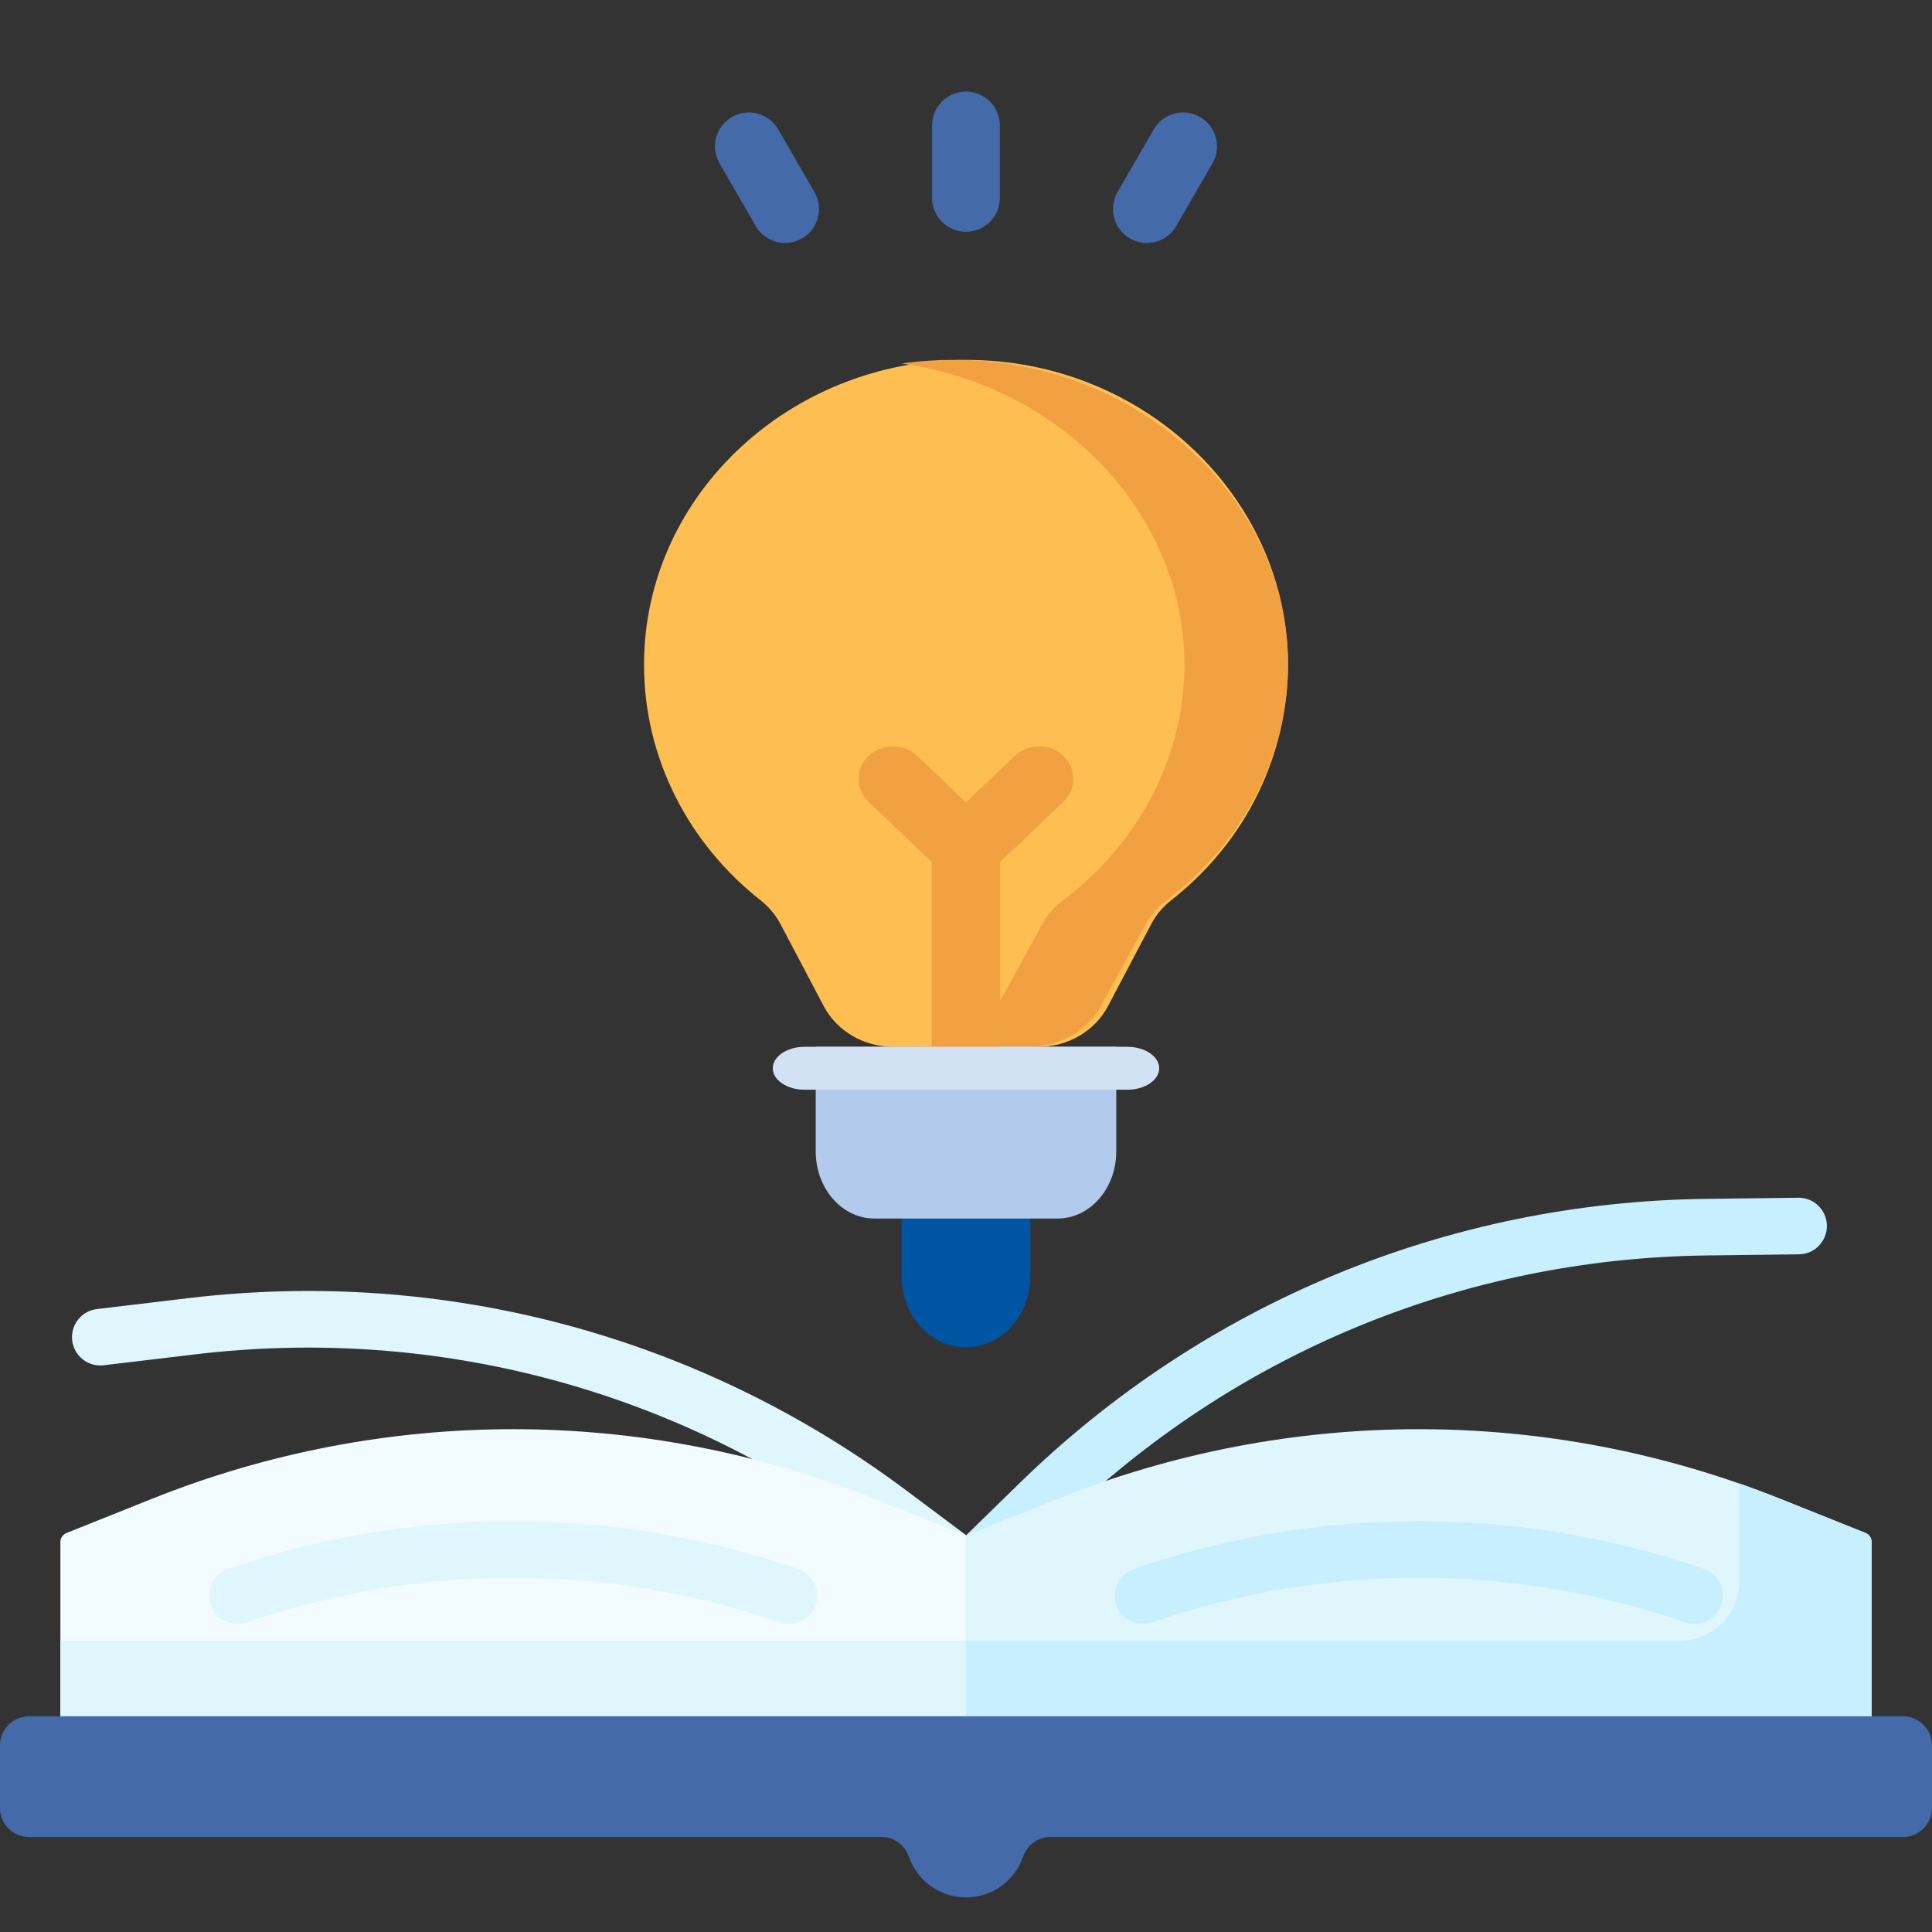 <svg width="80" height="80" viewBox="0 0 80 80" fill="none" xmlns="http://www.w3.org/2000/svg">
<rect x="0" y="0" width="80" height="80" fill="#333333" stroke="none"/>
<path d="M40.003 63.568L37.525 61.714C28.971 55.315 18.419 52.487 7.812 53.752L4.014 54.205C3.371 54.282 2.912 54.865 2.989 55.508C3.066 56.15 3.649 56.609 4.291 56.533L8.09 56.08C18.096 54.887 28.052 57.554 36.121 63.59L39.388 66.034C39.567 66.174 39.785 66.257 40.009 66.275V63.562L40.003 63.568Z" fill="#DFF6FD"/>
<path d="M74.461 49.596L70.637 49.643C59.955 49.773 49.862 53.954 42.217 61.414L40.008 63.571V66.283C40.345 66.312 40.692 66.186 40.932 65.943L43.854 63.092C51.066 56.053 60.588 52.109 70.665 51.986L74.49 51.939C75.137 51.932 75.655 51.401 75.647 50.753C75.64 50.106 75.109 49.583 74.461 49.596Z" fill="#C8EFFE"/>
<path d="M2.5 71.08V63.852C2.5 63.688 2.6 63.54 2.753 63.479L6.305 62.058C15.899 58.22 26.601 58.22 36.195 62.058L40 63.58L41.406 67.252L40 71.08L22.5 73.58L2.5 71.08Z" fill="#F2FBFF"/>
<path d="M2.5 71.068L22.5 73.568L40 71.068V67.943H2.5V71.068Z" fill="#DFF6FD"/>
<path d="M77.5 71.08V63.852C77.5 63.688 77.4 63.54 77.247 63.479L73.695 62.058C64.101 58.22 53.399 58.22 43.805 62.058L40 63.58V71.08L57.5 73.58L77.5 71.08Z" fill="#DFF6FD"/>
<path d="M77.247 63.474L73.695 62.053C73.144 61.833 72.589 61.625 72.031 61.43V65.457C72.031 66.834 70.915 67.95 69.538 67.95H40V71.075L57.5 73.575L77.5 71.075V63.847C77.5 63.683 77.4 63.535 77.247 63.474Z" fill="#C8EFFE"/>
<path d="M78.793 71.068H1.207C0.54 71.068 0 71.609 0 72.275V74.861C0 75.528 0.54 76.068 1.207 76.068H36.523C37.034 76.068 37.47 76.406 37.638 76.889C37.978 77.867 38.907 78.568 40 78.568C41.093 78.568 42.022 77.867 42.362 76.889C42.53 76.406 42.966 76.068 43.477 76.068H78.793C79.46 76.068 80 75.528 80 74.861V72.275C80 71.609 79.46 71.068 78.793 71.068Z" fill="#446AA9"/>
<path d="M53.335 27.519C53.335 20.871 47.712 15.103 40.381 14.907C32.915 14.708 26.668 20.405 26.668 27.519C26.668 31.435 28.546 34.961 31.493 37.279C31.836 37.549 32.117 37.883 32.317 38.262L34.108 41.66C34.653 42.694 35.767 43.347 36.986 43.347H43.003C44.222 43.347 45.336 42.694 45.881 41.66L47.672 38.262C47.871 37.883 48.153 37.549 48.496 37.279C52.047 34.486 53.335 30.648 53.335 27.519Z" fill="#FFBE51"/>
<path d="M39.865 14.907C39.003 14.885 38.156 14.936 37.332 15.053C44.079 16.01 49.046 21.39 49.046 27.519C49.046 30.648 47.707 34.486 44.015 37.279C43.658 37.549 43.366 37.883 43.158 38.262L41.297 41.66C40.73 42.694 39.571 43.347 38.304 43.347H42.591C43.858 43.347 45.016 42.694 45.583 41.66L47.445 38.262C47.652 37.883 47.944 37.549 48.301 37.279C51.993 34.485 53.332 30.648 53.332 27.519C53.332 20.87 47.487 15.103 39.865 14.907Z" fill="#F1A141"/>
<path d="M42.665 49.865L39.999 46.902L37.332 49.865V52.828C37.332 54.465 38.526 55.791 39.999 55.791C41.471 55.791 42.665 54.465 42.665 52.828V49.865Z" fill="#0055A3"/>
<path d="M43.791 50.457H36.208C34.865 50.457 33.777 49.213 33.777 47.679V43.346H46.222V47.679C46.222 49.213 45.134 50.457 43.791 50.457Z" fill="#B2CAEC"/>
<path d="M9.832 67.242C9.346 67.242 8.891 66.936 8.724 66.45C8.514 65.838 8.84 65.171 9.452 64.962C13.269 63.651 17.239 62.986 21.25 62.986C25.261 62.986 29.231 63.651 33.049 64.962C33.661 65.172 33.987 65.838 33.777 66.45C33.566 67.062 32.9 67.389 32.288 67.178C28.715 65.952 25.002 65.33 21.25 65.33C17.498 65.33 13.785 65.952 10.213 67.178C10.087 67.221 9.959 67.242 9.832 67.242Z" fill="#DFF6FD"/>
<path d="M70.168 67.242C70.042 67.242 69.914 67.221 69.788 67.178C66.216 65.952 62.502 65.33 58.75 65.33C54.999 65.33 51.285 65.952 47.713 67.178C47.101 67.388 46.434 67.062 46.224 66.45C46.014 65.838 46.34 65.171 46.952 64.962C50.77 63.651 54.739 62.986 58.75 62.986C62.762 62.986 66.731 63.651 70.549 64.962C71.161 65.172 71.487 65.838 71.277 66.45C71.11 66.936 70.655 67.242 70.168 67.242Z" fill="#C8EFFE"/>
<path d="M44.028 31.298C43.474 30.771 42.576 30.771 42.022 31.298L39.999 33.224L37.976 31.298C37.422 30.771 36.524 30.771 35.97 31.298C35.416 31.825 35.416 32.68 35.97 33.207L38.581 35.692V43.774C38.581 44.52 39.216 45.125 39.999 45.125C40.782 45.125 41.418 44.52 41.418 43.774V35.692L44.028 33.207C44.582 32.68 44.582 31.825 44.028 31.298Z" fill="#F1A141"/>
<path d="M39.998 9.597C39.223 9.597 38.594 8.968 38.594 8.192V5.196C38.594 4.42 39.223 3.791 39.998 3.791C40.774 3.791 41.403 4.42 41.403 5.196V8.192C41.403 8.968 40.774 9.597 39.998 9.597Z" fill="#446AA9"/>
<path d="M32.51 10.061C32.025 10.061 31.552 9.809 31.292 9.358L29.794 6.763C29.406 6.091 29.636 5.232 30.308 4.845C30.98 4.457 31.839 4.687 32.227 5.359L33.725 7.954C34.113 8.625 33.883 9.485 33.211 9.872C32.99 10 32.748 10.061 32.51 10.061Z" fill="#446AA9"/>
<path d="M47.489 10.061C47.251 10.061 47.01 10 46.788 9.872C46.117 9.485 45.886 8.626 46.274 7.954L47.773 5.359C48.16 4.687 49.019 4.457 49.691 4.845C50.363 5.232 50.593 6.092 50.206 6.763L48.707 9.358C48.447 9.809 47.975 10.061 47.489 10.061Z" fill="#446AA9"/>
<path d="M46.681 45.123H33.319C32.59 45.123 32 44.726 32 44.235C32 43.744 32.59 43.346 33.319 43.346H46.681C47.41 43.346 48 43.744 48 44.235C48 44.726 47.41 45.123 46.681 45.123Z" fill="#D3E1F5"/>
</svg>

